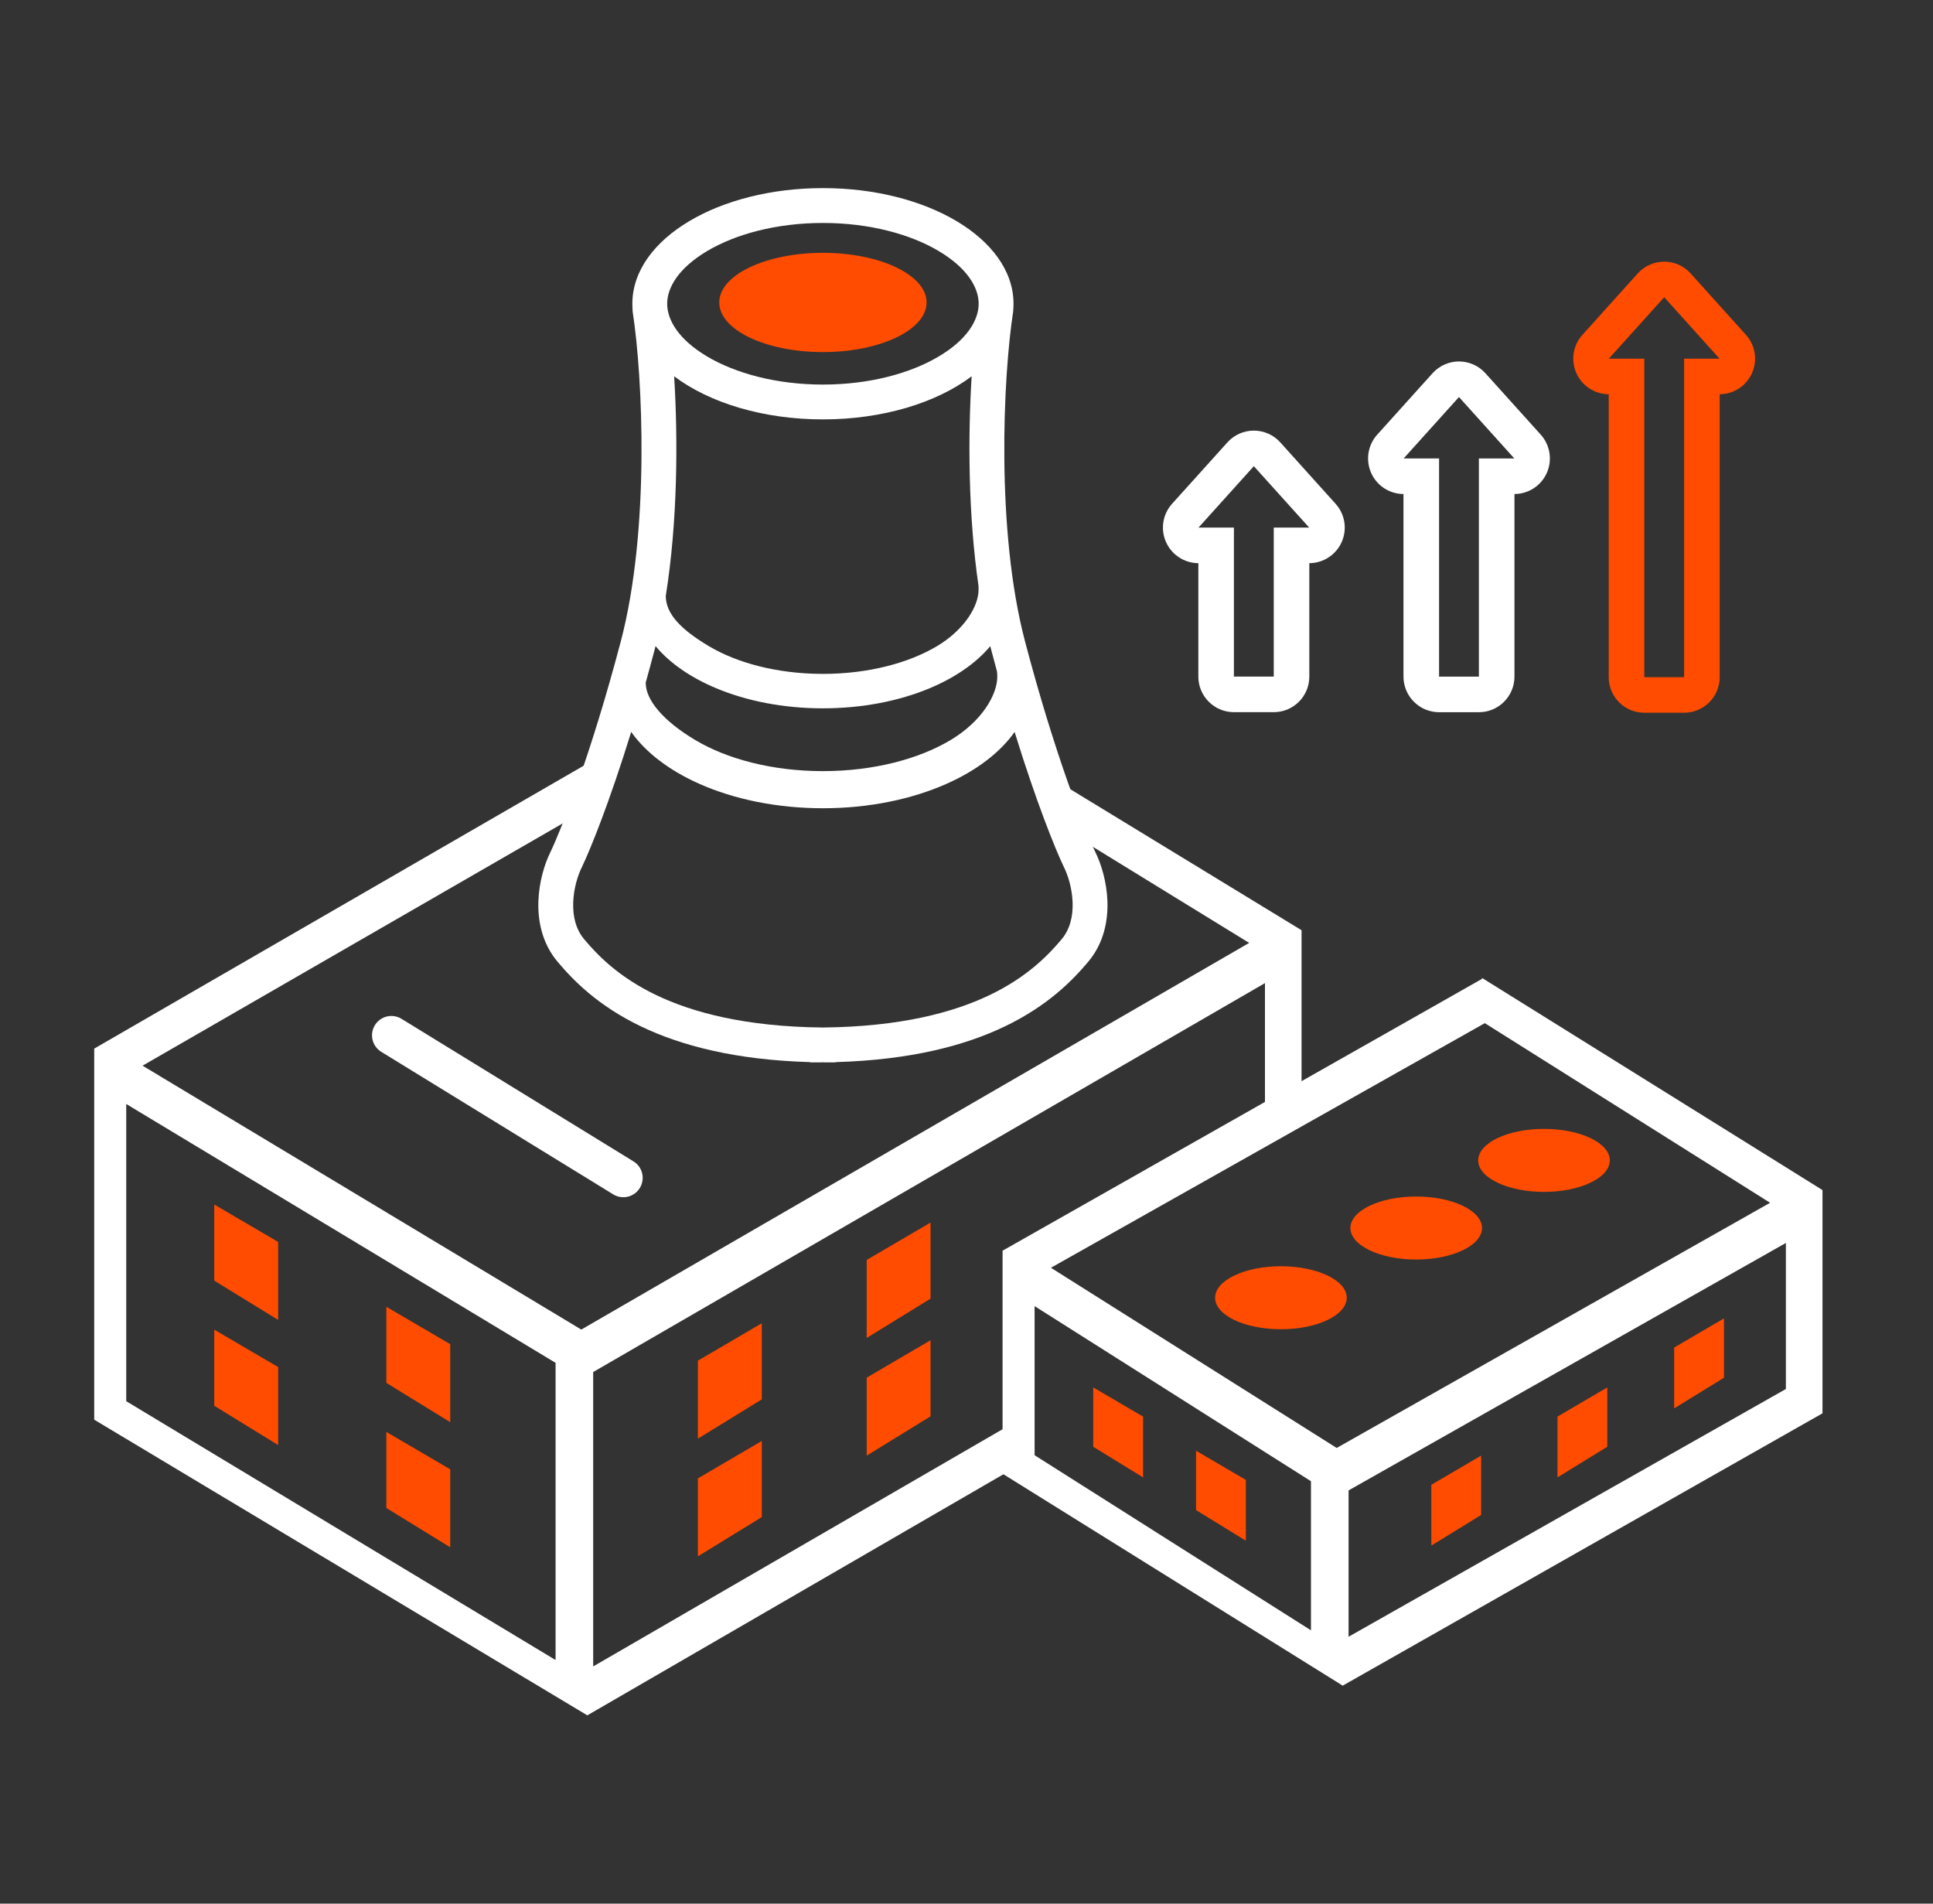 <svg width="65" height="64" viewBox="0 0 65 64" fill="none" xmlns="http://www.w3.org/2000/svg">
<rect x="0" y="0" width="65" height="64" fill="#333333" stroke="none"/>
<path d="M31.158 10.168C31.158 11.09 29.597 11.837 27.672 11.837C25.747 11.837 24.186 11.09 24.186 10.168C24.186 9.247 25.747 8.5 27.672 8.5C29.597 8.5 31.158 9.247 31.158 10.168Z" fill="#FF4C00"/>
<ellipse cx="43.073" cy="43.63" rx="2.213" ry="1.059" fill="#FF4C00"/>
<ellipse cx="47.622" cy="41.286" rx="2.213" ry="1.059" fill="#FF4C00"/>
<ellipse cx="51.919" cy="39.012" rx="2.213" ry="1.059" fill="#FF4C00"/>
<path fill-rule="evenodd" clip-rule="evenodd" d="M21.264 10.212C21.264 9.096 22.024 8.12 23.179 7.434C24.338 6.744 25.927 6.324 27.672 6.324C29.417 6.324 31.006 6.744 32.166 7.434C33.321 8.12 34.081 9.096 34.081 10.212C34.081 10.3 34.074 10.388 34.069 10.476C33.731 12.657 33.483 17.824 34.468 21.564C35.472 25.38 36.471 27.888 36.831 28.644C37.033 29.049 37.216 29.653 37.239 30.3C37.261 30.952 37.12 31.705 36.599 32.327C36.07 32.959 35.231 33.818 33.78 34.512C32.447 35.15 30.627 35.636 28.099 35.708V35.717H27.905C27.827 35.717 27.749 35.717 27.671 35.716C27.594 35.717 27.516 35.717 27.437 35.717H27.244V35.708C24.716 35.636 22.896 35.15 21.563 34.512C20.111 33.818 19.273 32.959 18.744 32.327C18.223 31.705 18.082 30.952 18.104 30.3C18.126 29.653 18.309 29.049 18.511 28.643C18.872 27.888 19.87 25.38 20.875 21.564C21.86 17.824 21.612 12.657 21.274 10.476C21.27 10.388 21.264 10.3 21.264 10.212ZM33.274 33.456C32.05 34.041 30.278 34.518 27.671 34.545C25.065 34.518 23.293 34.041 22.069 33.456C20.813 32.855 20.101 32.123 19.642 31.575C19.363 31.242 19.259 30.806 19.275 30.34C19.291 29.871 19.429 29.429 19.562 29.163L19.566 29.153C19.863 28.534 20.5 26.955 21.225 24.607C21.726 25.316 22.53 25.915 23.521 26.354C24.684 26.87 26.121 27.173 27.672 27.173C29.223 27.173 30.659 26.87 31.822 26.355C32.813 25.916 33.617 25.317 34.118 24.609C34.843 26.956 35.48 28.534 35.776 29.153L35.779 29.16L35.781 29.163C35.914 29.429 36.052 29.871 36.068 30.34C36.084 30.806 35.979 31.242 35.701 31.575C35.242 32.123 34.529 32.855 33.274 33.456ZM32.909 10.212C32.909 10.75 32.536 11.408 31.567 11.984C30.618 12.548 29.243 12.929 27.672 12.929C26.101 12.929 24.727 12.548 23.777 11.984C22.808 11.408 22.435 10.75 22.435 10.212C22.435 9.674 22.808 9.017 23.777 8.441C24.727 7.876 26.101 7.496 27.672 7.496C29.243 7.496 30.618 7.876 31.567 8.441C32.536 9.017 32.909 9.674 32.909 10.212ZM27.672 14.1C29.683 14.1 31.493 13.542 32.673 12.651C32.549 14.664 32.553 17.28 32.904 19.701C32.905 19.741 32.905 19.785 32.905 19.834C32.905 20.363 32.449 21.163 31.5 21.728C30.567 22.282 29.216 22.656 27.672 22.656C26.128 22.656 24.777 22.282 23.844 21.728C22.869 21.148 22.395 20.628 22.387 20.04C22.789 17.526 22.8 14.757 22.669 12.65C23.849 13.541 25.66 14.1 27.672 14.1ZM27.672 23.814C29.002 23.814 30.239 23.566 31.259 23.14C32.11 22.784 32.818 22.3 33.299 21.724C33.311 21.77 33.323 21.816 33.335 21.862C33.398 22.104 33.462 22.34 33.525 22.572C33.532 22.624 33.535 22.682 33.535 22.753C33.535 23.355 33.019 24.253 31.956 24.886C30.911 25.507 29.399 25.925 27.672 25.925C25.945 25.925 24.433 25.507 23.389 24.886C22.851 24.566 22.427 24.228 22.14 23.892C21.851 23.555 21.713 23.237 21.713 22.953L21.713 22.948C21.811 22.599 21.909 22.236 22.008 21.862C22.02 21.816 22.032 21.769 22.044 21.722C22.524 22.299 23.233 22.783 24.084 23.139C25.104 23.566 26.341 23.814 27.672 23.814Z" fill="white"/>
<path fill-rule="evenodd" clip-rule="evenodd" d="M3.173 35.251L19.885 25.594L19.181 27.533L4.794 35.828L19.547 44.7L42.005 31.7L36.232 28.152L35.882 26.817L35.777 26.403L43.767 31.274V36.928L42.536 37.607V33.052L19.947 46.127V56.025L34.114 47.818L34.64 49.044L19.773 57.656L19.77 57.65L19.759 57.675L3.168 47.729V35.251L3.174 35.253L3.173 35.251ZM4.245 37.116L18.682 45.818V55.81L4.245 47.108V37.116Z" fill="white"/>
<path fill-rule="evenodd" clip-rule="evenodd" d="M61.284 47.511L61.281 47.509L61.285 47.515L45.174 56.658L45.171 56.652L45.16 56.677L33.713 49.546V42.045L33.719 42.047L33.718 42.045L49.834 32.91L49.837 32.879L61.284 40.01V47.511ZM35.339 42.622L44.948 48.68L59.522 40.437L49.929 34.398L35.339 42.622ZM45.348 50.107V55.027L60.053 46.698V41.788L45.348 50.107ZM34.79 43.911L44.083 49.798V54.811L34.79 48.924V43.911Z" fill="white"/>
<path fill-rule="evenodd" clip-rule="evenodd" d="M55.961 9.993L57.822 12.058L56.631 12.058L56.631 22.766L55.291 22.766L55.291 12.058L54.1 12.058L55.961 9.993ZM54.095 13.254C53.624 13.252 53.199 12.974 53.007 12.544C52.815 12.112 52.895 11.608 53.212 11.257L55.072 9.192C55.299 8.941 55.622 8.797 55.961 8.797C56.3 8.797 56.623 8.941 56.849 9.192L58.71 11.257C59.026 11.608 59.106 12.112 58.914 12.544C58.723 12.974 58.297 13.252 57.827 13.254L57.827 22.766C57.827 23.427 57.291 23.962 56.631 23.962L55.291 23.962C54.974 23.962 54.67 23.836 54.445 23.612C54.221 23.387 54.095 23.083 54.095 22.766L54.095 13.254Z" fill="#FF4C00"/>
<path fill-rule="evenodd" clip-rule="evenodd" d="M49.06 13.348L50.921 15.413L49.73 15.413L49.73 22.748L48.391 22.748L48.391 15.413L47.2 15.413L49.06 13.348ZM47.194 16.609C46.724 16.607 46.298 16.33 46.107 15.899C45.915 15.468 45.995 14.963 46.311 14.613L48.172 12.548C48.399 12.296 48.722 12.152 49.06 12.152C49.399 12.152 49.722 12.296 49.949 12.548L51.81 14.613C52.126 14.963 52.206 15.468 52.014 15.899C51.823 16.33 51.397 16.607 50.926 16.609L50.926 22.748C50.926 23.409 50.391 23.944 49.73 23.944L48.391 23.944C48.073 23.944 47.769 23.818 47.545 23.594C47.321 23.37 47.194 23.065 47.194 22.748L47.194 16.609Z" fill="white"/>
<path fill-rule="evenodd" clip-rule="evenodd" d="M42.162 15.673L44.023 17.737L42.832 17.737L42.832 22.747L41.492 22.747L41.492 17.737L40.302 17.737L42.162 15.673ZM40.296 18.934C39.826 18.931 39.4 18.654 39.209 18.224C39.017 17.792 39.097 17.288 39.413 16.937L41.274 14.872C41.501 14.62 41.824 14.477 42.162 14.477C42.501 14.477 42.824 14.62 43.051 14.872L44.911 16.937C45.228 17.288 45.308 17.792 45.116 18.224C44.924 18.654 44.499 18.931 44.028 18.934L44.028 22.747C44.028 23.408 43.493 23.943 42.832 23.943L41.492 23.943C41.175 23.943 40.871 23.817 40.647 23.593C40.422 23.369 40.296 23.064 40.296 22.747L40.296 18.934Z" fill="white"/>
<path d="M7.205 43.055V40.496L9.353 41.753V44.375L7.205 43.055Z" fill="#FF4C00"/>
<path d="M12.992 46.492V43.934L15.14 45.191V47.813L12.992 46.492Z" fill="#FF4C00"/>
<path d="M25.616 47.047V44.488L23.468 45.745V48.367L25.616 47.047Z" fill="#FF4C00"/>
<path d="M25.616 51.004V48.445L23.468 49.703V52.324L25.616 51.004Z" fill="#FF4C00"/>
<path d="M31.291 43.66V41.102L29.144 42.359V44.981L31.291 43.66Z" fill="#FF4C00"/>
<path d="M31.291 47.617V45.059L29.144 46.316V48.938L31.291 47.617Z" fill="#FF4C00"/>
<path d="M36.762 48.64V46.645L38.437 47.625V49.669L36.762 48.64Z" fill="#FF4C00"/>
<path d="M40.219 50.769V48.773L41.893 49.754V51.798L40.219 50.769Z" fill="#FF4C00"/>
<path d="M49.805 50.933V48.938L48.131 49.918V51.962L49.805 50.933Z" fill="#FF4C00"/>
<path d="M54.047 48.64V46.645L52.373 47.625V49.669L54.047 48.64Z" fill="#FF4C00"/>
<path d="M57.971 46.319V44.324L56.297 45.304V47.349L57.971 46.319Z" fill="#FF4C00"/>
<path d="M7.205 47.262V44.703L9.353 45.96V48.582L7.205 47.262Z" fill="#FF4C00"/>
<path d="M12.992 50.699V48.141L15.14 49.398V52.02L12.992 50.699Z" fill="#FF4C00"/>
<path fill-rule="evenodd" clip-rule="evenodd" d="M12.606 34.466C12.795 34.16 13.195 34.065 13.502 34.253L21.301 39.045C21.608 39.233 21.703 39.634 21.515 39.94C21.327 40.247 20.926 40.342 20.62 40.154L12.82 35.362C12.514 35.173 12.418 34.773 12.606 34.466Z" fill="white"/>
</svg>
